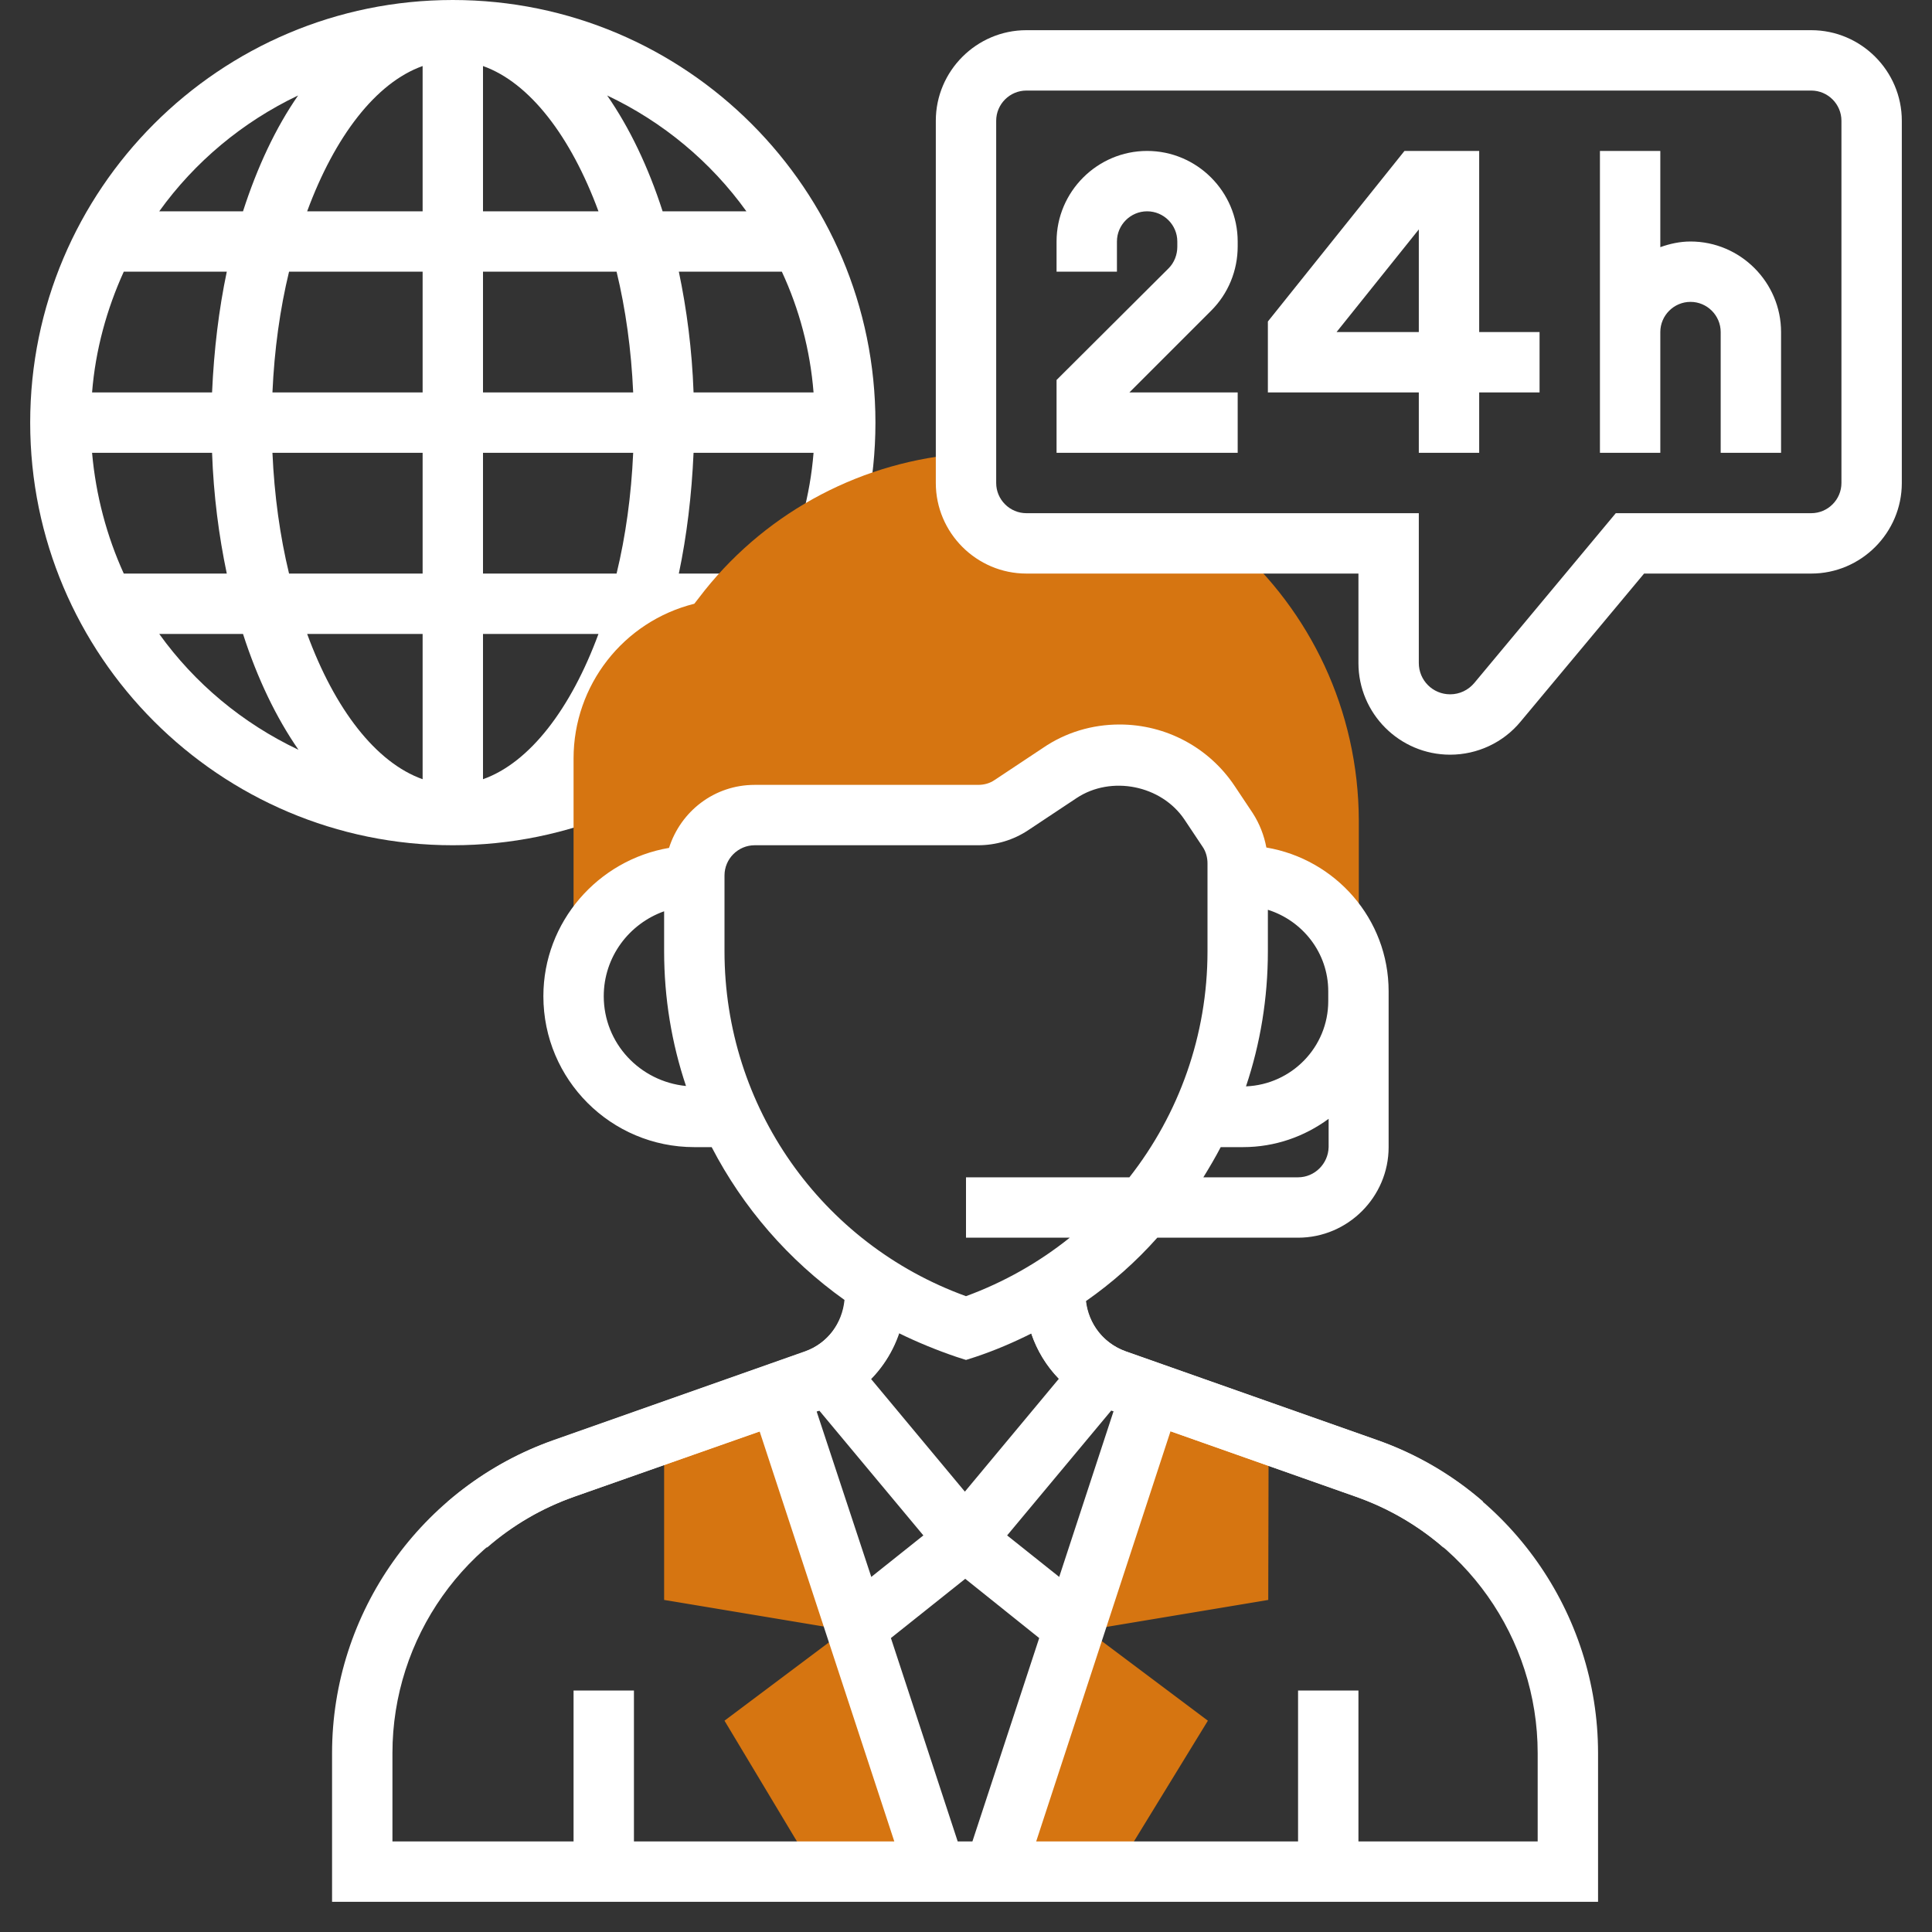 <?xml version="1.0" encoding="UTF-8"?> <!-- Generator: Adobe Illustrator 24.0.2, SVG Export Plug-In . SVG Version: 6.00 Build 0) --> <svg xmlns="http://www.w3.org/2000/svg" xmlns:xlink="http://www.w3.org/1999/xlink" id="Layer_5" x="0px" y="0px" viewBox="0 0 512 512" style="enable-background:new 0 0 512 512;" xml:space="preserve"><rect x="0" y="0" width="512" height="512" fill="#333333" stroke="none"/> <style type="text/css"> .st0{fill:#FFFFFF;} .st1{fill:#D67511;} </style> <path class="st0" d="M120,0C58.2,0,8,50.2,8,112s50.2,112,112,112s112-50.2,112-112S181.8,0,120,0z M24.4,120h31.8 c0.4,11.3,1.8,22,3.9,32H32.8C28.3,142.1,25.4,131.3,24.4,120z M128,56V17.5c12.4,4.4,23.3,18.7,30.6,38.5H128z M163.4,72 c2.4,9.9,3.9,20.7,4.4,32H128V72H163.4z M112,17.5V56H81.4C88.7,36.2,99.6,21.9,112,17.5z M112,72v32H72.2c0.5-11.3,2-22.1,4.4-32 H112z M56.2,104H24.4c0.9-11.3,3.9-22.1,8.4-32h27.3C58,82,56.7,92.7,56.2,104z M72.2,120H112v32H76.6 C74.2,142.1,72.7,131.3,72.2,120z M112,168v38.5c-12.4-4.4-23.3-18.6-30.6-38.5H112z M128,206.5V168h30.6 C151.3,187.8,140.4,202.1,128,206.5z M128,152v-32h39.8c-0.5,11.3-2,22.1-4.4,32H128z M183.8,120h31.8c-0.9,11.3-3.9,22.1-8.4,32 h-27.3C182,142,183.3,131.3,183.8,120z M183.8,104c-0.4-11.3-1.8-22-3.9-32h27.3c4.6,9.9,7.5,20.7,8.4,32H183.8z M197.8,56h-22.2 c-3.8-11.8-8.8-22.2-14.7-30.7C175.7,32.3,188.4,42.9,197.8,56z M79,25.3C73.1,33.8,68.2,44.2,64.4,56H42.2 C51.6,42.9,64.3,32.3,79,25.3z M42.2,168h22.2c3.8,11.8,8.8,22.2,14.7,30.7C64.3,191.7,51.6,181.1,42.2,168z M161,198.7 c5.9-8.5,10.9-18.9,14.7-30.7h22.2C188.4,181.1,175.7,191.7,161,198.7z"></path> <path class="st1" d="M305.2,369l-41.6,127h32l24.5-40l-32-24l48-8l0.1-44L305.2,369z"></path> <path class="st1" d="M326.8,144.1l-0.2-0.1H272c-8.8,0-16-7.2-16-16v-7.7l-0.2-0.1c-26.9,1.9-52,15-69,36.2L184,160 c-18.8,4.7-32,21.6-32,41v63c0-17.7,14.3-32,32-32c0-8.8,7.2-16,16-16h59.2c3.2,0,6.2-0.9,8.9-2.7l12.8-8.5 c4.7-3.1,10.2-4.8,15.9-4.8c9.6,0,18.5,4.8,23.8,12.8l4.8,7.2c1.8,2.6,2.7,5.7,2.7,8.9v3.2h1.3c17,0,30.7,13.7,30.7,30.7v-45.4 C360,188.1,347.1,161.9,326.8,144.1L326.8,144.1z"></path> <path class="st0" d="M304,40c-13.2,0-24,10.8-24,24v8h16v-8c0-4.4,3.6-8,8-8s8,3.6,8,8v1.4c0,2.1-0.8,4.2-2.3,5.7L280,100.7V120h48 v-16h-28.7L321,82.3c4.5-4.5,7-10.6,7-17V64C328,50.8,317.2,40,304,40L304,40z"></path> <path class="st0" d="M392,40h-19.8L336,85.2V104h40v16h16v-16h16V88h-16V40z M376,88h-21.8L376,60.8V88z"></path> <path class="st0" d="M448,64c-2.8,0-5.5,0.6-8,1.5V40h-16v48v8v24h16V96v-8c0-4.4,3.6-8,8-8s8,3.6,8,8v32h16V88 C472,74.8,461.2,64,448,64z"></path> <path class="st0" d="M480,8H272c-13.2,0-24,10.8-24,24v96c0,13.2,10.8,24,24,24h88v23.7c0,13.4,10.9,24.3,24.3,24.3 c7.2,0,14.1-3.2,18.7-8.8l32.7-39.2H480c13.2,0,24-10.8,24-24V32C504,18.8,493.2,8,480,8z M488,128c0,4.4-3.6,8-8,8h-51.8l-37.5,45 c-1.6,1.9-3.9,3-6.4,3c-4.6,0-8.3-3.7-8.3-8.3V136H272c-4.4,0-8-3.6-8-8V32c0-4.4,3.6-8,8-8h208c4.4,0,8,3.6,8,8V128z"></path> <path class="st0" d="M382.5,410.1c-6.8-5.9-14.6-10.4-23-13.4l-66.6-23.5c-12.8-4.5-21.3-16.6-21.3-30.2v-2.6h16v2.6 c0,6.8,4.3,12.8,10.7,15.1l66.6,23.5c10.3,3.6,19.8,9.1,28.1,16.3L382.5,410.1z"></path> <path class="st1" d="M206.4,369L248,496h-32l-24-40l32-24l-48-8v-40L206.4,369z"></path> <path class="st0" d="M364.8,381.6l-66.6-23.5c-5.8-2.1-9.7-7.3-10.4-13.3c7-4.9,13.3-10.5,18.9-16.8H344c13.2,0,24-10.8,24-24v-38.7 V264v-1.3c0-19.2-14.1-35-32.4-38.1c-0.6-3.2-1.8-6.3-3.6-9.1l-4.8-7.2c-6.8-10.2-18.2-16.3-30.5-16.3c-7.3,0-14.3,2.1-20.3,6.2 l-12.8,8.5c-1.3,0.9-2.8,1.3-4.4,1.3H200c-10.7,0-19.6,7-22.7,16.7c-18.8,3.2-33.3,19.6-33.3,39.3c0,22.1,17.9,40,40,40h4.6 c8.3,16,20.3,29.9,35.2,40.5c-0.6,6.2-4.5,11.5-10.4,13.6l-66.6,23.5C111.6,394,88,427.4,88,464.6V504h335.5v-39.4 C423.5,427.4,399.9,394,364.8,381.6L364.8,381.6z M217.1,373.8l27.6,33.1l-13.8,11L216.4,374L217.1,373.8z M255.8,418.4l19.6,15.7 L257.7,488h-3.9l-17.7-53.9L255.8,418.4z M280.7,417.9l-13.8-11l27.6-33.1l0.6,0.2L280.7,417.9z M344,312h-25.1 c1.6-2.6,3.2-5.3,4.6-8h5.9c8.5,0,16.3-2.8,22.7-7.5v7.5C352,308.4,348.4,312,344,312L344,312z M352,262.7v1.3v1.3 c0,12.2-9.7,22.1-21.8,22.6c3.8-11.3,5.8-23.4,5.8-35.8v-11C345.2,244,352,252.5,352,262.7L352,262.7z M160,264 c0-10.4,6.7-19.2,16-22.5v10.6c0,12.4,2,24.4,5.8,35.7C169.6,286.6,160,276.5,160,264z M192,252.1V232c0-4.4,3.6-8,8-8h59.2 c4.8,0,9.4-1.4,13.3-4l12.8-8.5c9.2-6.1,22.5-3.4,28.6,5.7l4.8,7.2c0.9,1.3,1.3,2.9,1.3,4.4v23.3c0,22.3-7.6,43.2-20.7,59.9H256v16 h27.5c-8.1,6.5-17.4,11.8-27.5,15.5C217.6,329.6,192,293.2,192,252.1L192,252.1z M253.5,359.6l2.5,0.8l2.5-0.8 c5.1-1.7,10-3.8,14.8-6.2c1.5,4.5,4,8.6,7.3,12l-24.9,29.9l-24.9-29.9c3.3-3.4,5.9-7.6,7.4-12.1 C243.1,355.7,248.2,357.8,253.5,359.6L253.5,359.6z M104,464.6c0-30.5,19.3-57.8,48-67.9l49.3-17.4L237,488h-69v-40h-16v40h-48 V464.6z M407.5,488H360v-40h-16v40h-69.4l35.6-108.7l49.3,17.4c28.7,10.1,48,37.4,48,67.9V488z"></path> <path class="st0" d="M129.1,410.1L118.6,398c8.4-7.2,17.8-12.7,28.1-16.3l66.6-23.5c6.4-2.3,10.7-8.3,10.7-15.1v-2.6h16v2.6 c0,13.5-8.6,25.7-21.4,30.2L152,396.7C143.6,399.7,135.9,404.2,129.1,410.1z"></path> </svg> 